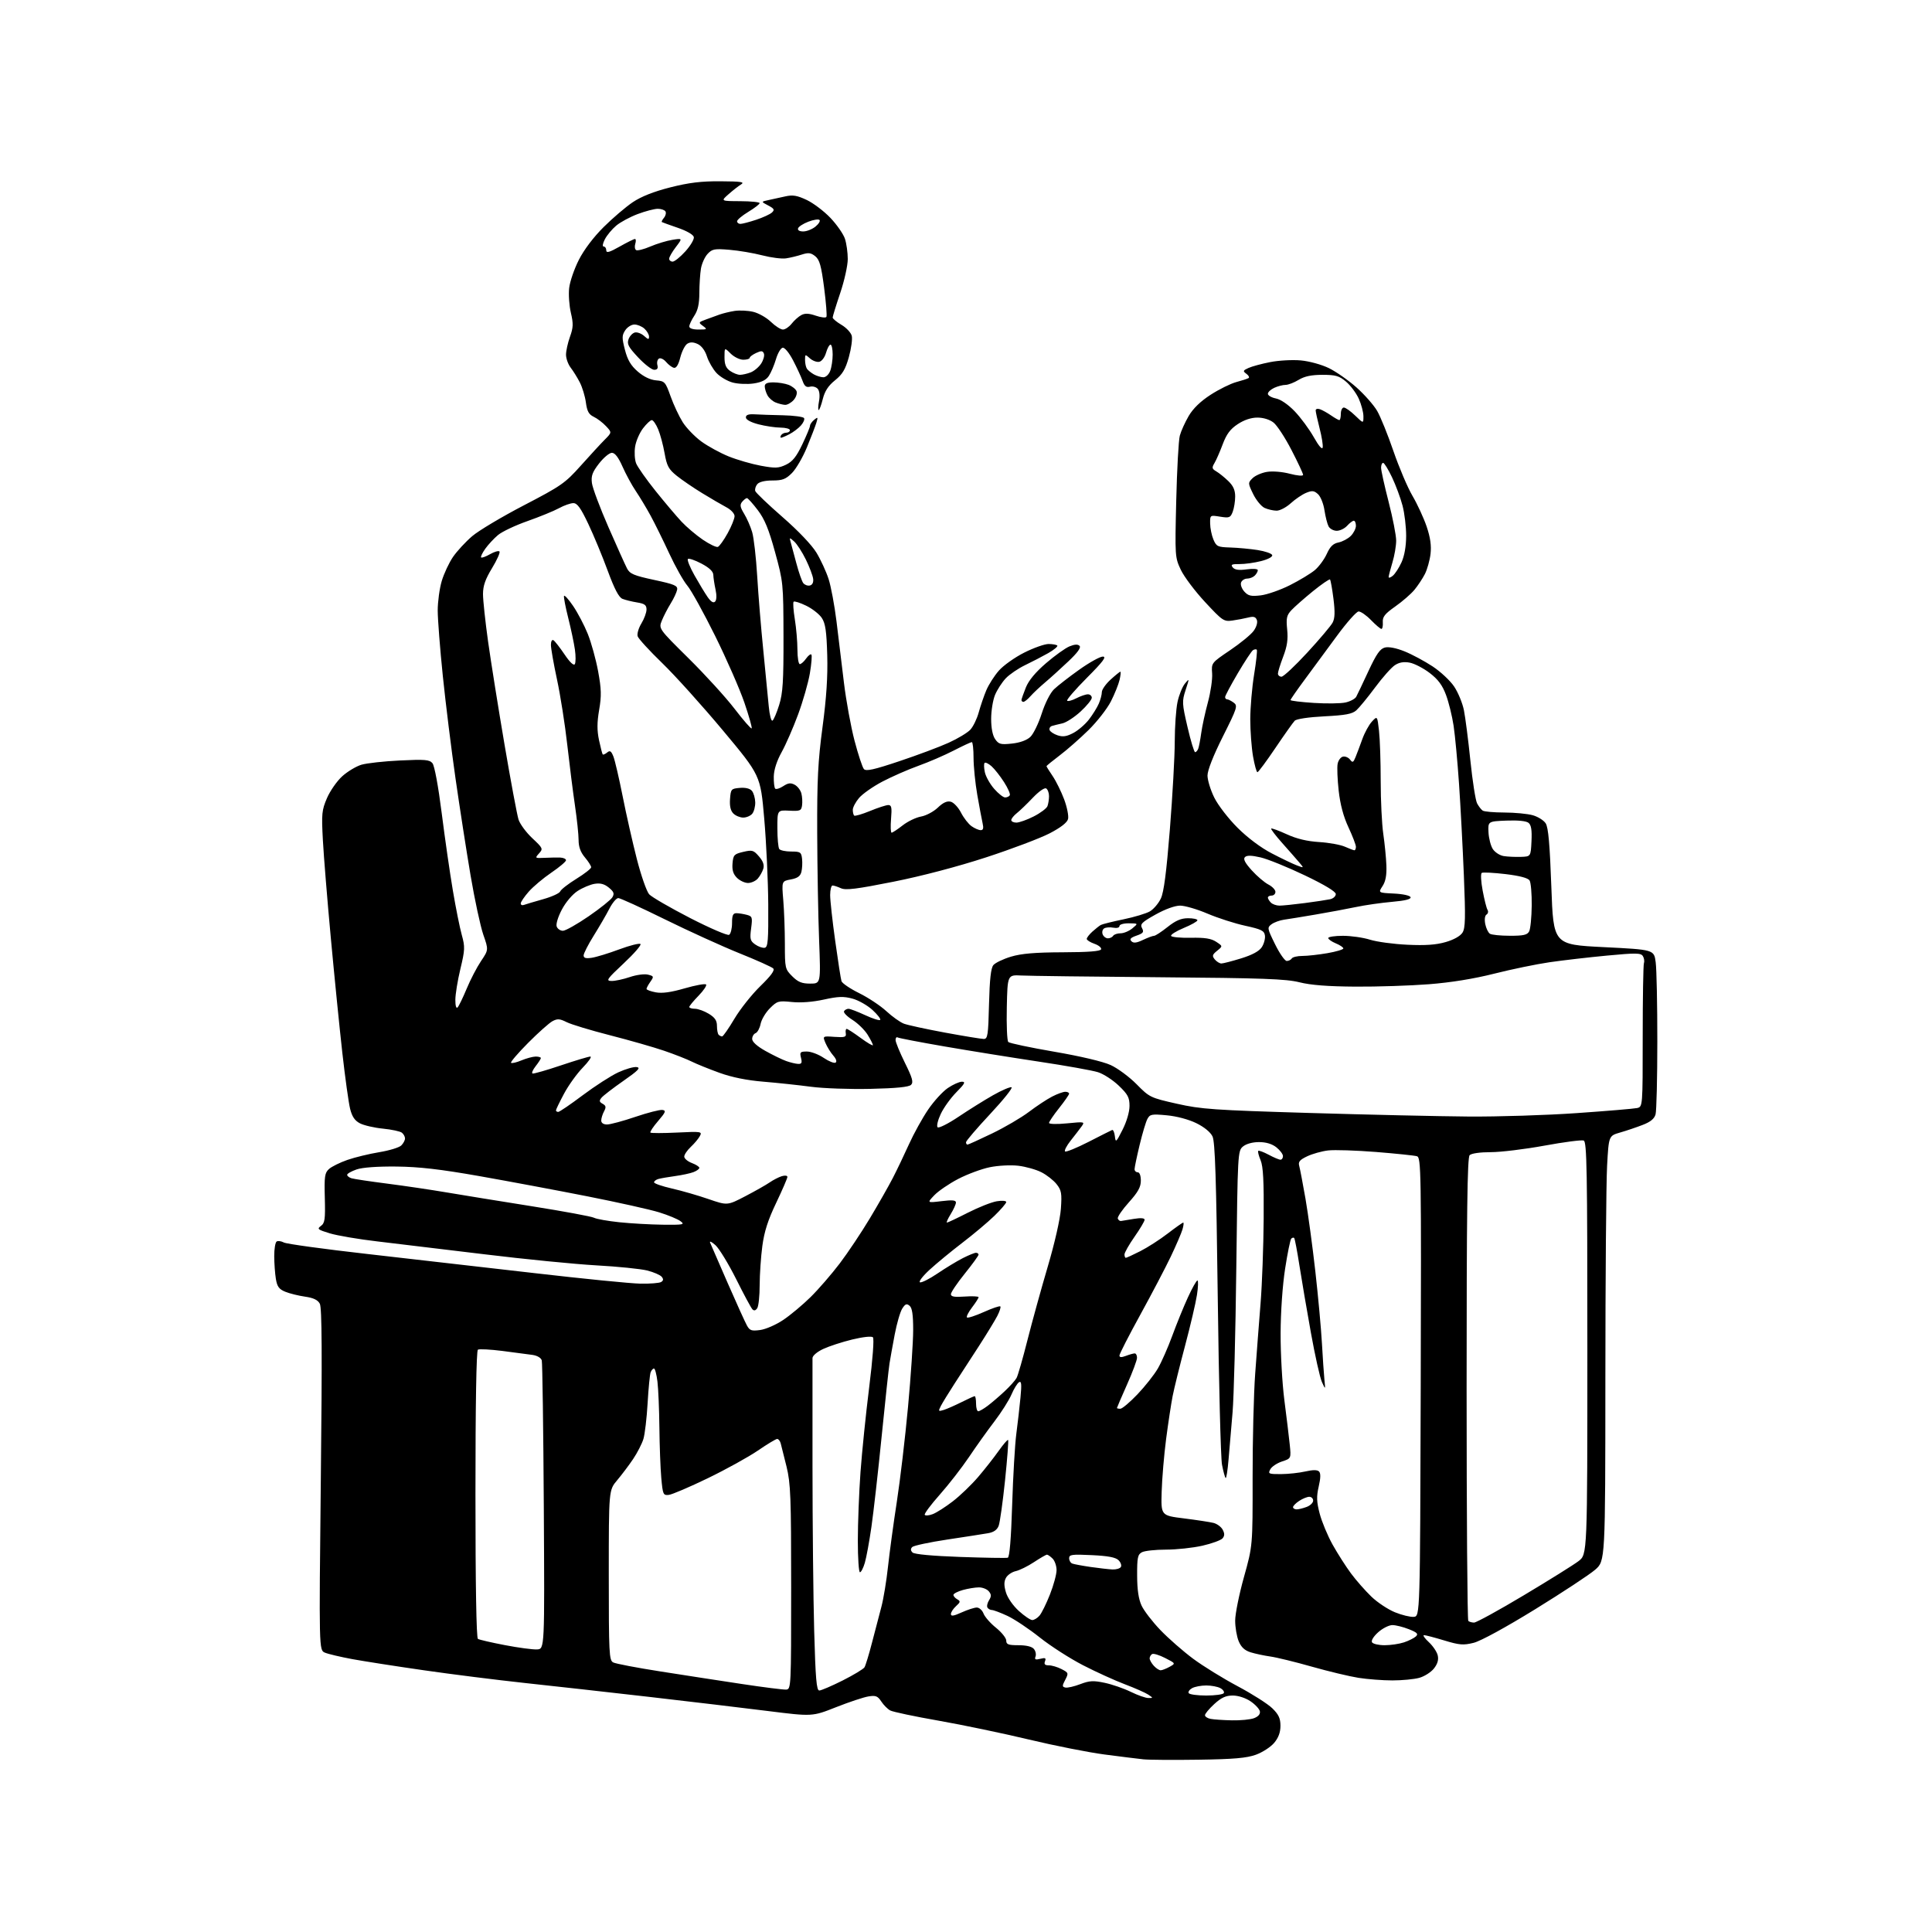 <?xml version="1.0" encoding="UTF-8" standalone="no"?>
<svg 
  version="1.1" 
  xmlns="http://www.w3.org/2000/svg" 
  xmlns:xlink="http://www.w3.org/1999/xlink" 
  xmlns:svg="http://www.w3.org/2000/svg"
  xmlns:rdf="http://www.w3.org/1999/02/22-rdf-syntax-ns#"
  xmlns:cc="http://creativecommons.org/ns#"
  xmlns:dc="http://purl.org/dc/elements/1.1/"
  viewBox="0 0 768 768"
  width="768"
  height="768"
>
<style>svg {background-color: white; }</style>"
<path stroke="none" fill="black" fill-rule="evenodd" d="M476.50,699.51C466.60,699.66 456.70,699.59 454.50,699.36C452.30,699.13 445.32,698.26 439.00,697.43C432.68,696.60 419.18,693.93 409.00,691.49C398.82,689.05 382.69,685.68 373.14,684.00C363.59,682.33 354.93,680.50 353.89,679.94C352.85,679.39 351.24,677.77 350.32,676.36C348.89,674.19 348.11,673.88 345.20,674.36C343.31,674.66 337.52,676.59 332.33,678.64C322.91,682.37 322.91,682.37 305.20,680.15C295.47,678.92 274.23,676.40 258.00,674.53C241.78,672.67 219.50,670.18 208.50,669.00C197.50,667.81 179.50,665.55 168.50,663.96C157.50,662.38 144.68,660.38 140.00,659.52C135.32,658.65 130.44,657.50 129.15,656.95C126.80,655.95 126.80,655.95 127.53,588.16C128.08,538.11 127.98,519.82 127.13,518.25C126.32,516.74 124.62,515.92 121.25,515.44C118.64,515.06 115.10,514.19 113.40,513.49C110.91,512.47 110.17,511.47 109.66,508.36C109.31,506.24 109.02,502.16 109.01,499.31C109.00,496.45 109.44,493.85 109.98,493.51C110.52,493.18 111.81,493.36 112.86,493.92C113.90,494.48 128.87,496.54 146.13,498.49C163.38,500.44 193.25,503.86 212.50,506.09C231.75,508.32 250.66,510.20 254.51,510.27C258.37,510.35 262.11,510.05 262.81,509.62C263.75,509.04 263.80,508.47 263.02,507.52C262.42,506.81 259.83,505.69 257.26,505.04C254.69,504.40 245.59,503.47 237.04,503.00C228.49,502.52 208.45,500.54 192.50,498.59C176.55,496.65 157.43,494.35 150.00,493.48C142.57,492.62 134.08,491.17 131.13,490.28C126.29,488.81 125.94,488.52 127.57,487.33C129.14,486.18 129.34,484.69 129.12,476.22C128.88,467.63 129.09,466.23 130.78,464.70C131.84,463.74 135.14,462.11 138.11,461.08C141.07,460.05 146.77,458.67 150.77,458.01C154.77,457.35 158.71,456.15 159.52,455.33C160.34,454.52 161.00,453.27 161.00,452.55C161.00,451.83 160.44,450.80 159.75,450.26C159.06,449.72 155.68,448.99 152.22,448.65C148.77,448.31 144.67,447.36 143.10,446.55C141.04,445.49 139.96,443.90 139.18,440.79C138.59,438.43 137.19,428.40 136.08,418.50C134.97,408.60 132.92,388.12 131.52,373.00C130.12,357.88 128.69,340.32 128.35,334.00C127.78,323.49 127.92,322.05 129.98,317.26C131.22,314.38 133.95,310.47 136.05,308.57C138.14,306.68 141.58,304.62 143.68,303.99C145.78,303.37 152.68,302.60 159.02,302.30C168.94,301.82 170.73,301.97 171.91,303.39C172.72,304.36 174.23,312.52 175.59,323.27C176.86,333.30 178.85,347.12 180.02,354.00C181.18,360.88 182.77,368.83 183.57,371.67C184.88,376.39 184.84,377.56 183.01,385.17C181.91,389.75 181.01,395.28 181.01,397.45C181.00,399.85 181.36,401.03 181.91,400.45C182.41,399.93 184.03,396.57 185.52,393.00C187.00,389.43 189.57,384.49 191.22,382.04C194.22,377.57 194.22,377.57 192.12,371.54C190.97,368.22 188.69,357.62 187.06,348.00C185.43,338.38 182.74,321.05 181.08,309.50C179.42,297.95 177.15,279.61 176.03,268.74C174.91,257.87 174.00,246.14 174.00,242.67C174.00,239.20 174.72,233.93 175.60,230.96C176.49,227.99 178.51,223.67 180.09,221.37C181.68,219.06 185.10,215.36 187.71,213.13C190.31,210.91 199.58,205.38 208.32,200.84C223.10,193.15 224.65,192.07 230.85,185.13C234.51,181.04 238.79,176.38 240.38,174.79C243.25,171.90 243.25,171.90 240.90,169.40C239.61,168.02 237.42,166.35 236.03,165.69C234.06,164.75 233.37,163.49 232.90,159.99C232.57,157.52 231.48,153.93 230.48,152.00C229.49,150.07 227.84,147.43 226.83,146.12C225.83,144.80 225.00,142.50 225.00,140.99C225.00,139.48 225.71,136.28 226.57,133.88C227.90,130.19 227.95,128.68 226.93,124.33C226.27,121.49 225.96,117.07 226.25,114.52C226.53,111.96 228.27,106.91 230.10,103.30C232.15,99.26 235.95,94.24 239.97,90.25C243.56,86.68 248.77,82.24 251.55,80.37C254.90,78.12 259.88,76.15 266.42,74.49C273.85,72.61 278.73,72.01 286.38,72.06C294.63,72.11 296.15,72.34 294.59,73.31C293.53,73.96 291.28,75.72 289.59,77.22C286.50,79.94 286.50,79.94 294.25,79.97C298.51,79.99 301.99,80.34 301.97,80.75C301.95,81.16 299.93,82.72 297.47,84.21C295.01,85.70 293.00,87.39 293.00,87.96C293.00,88.53 293.59,89.00 294.32,89.00C295.05,89.00 297.86,88.27 300.57,87.37C303.28,86.48 306.12,85.17 306.87,84.47C308.01,83.40 307.77,82.94 305.37,81.68C302.50,80.17 302.50,80.17 305.50,79.53C307.15,79.18 310.17,78.52 312.21,78.06C315.16,77.40 316.88,77.69 320.71,79.50C323.34,80.75 327.58,83.96 330.12,86.63C332.66,89.31 335.25,93.03 335.87,94.90C336.49,96.77 337.00,100.40 337.00,102.96C337.00,105.53 335.65,111.62 334.00,116.50C332.35,121.38 331.00,125.76 331.00,126.22C331.00,126.69 332.58,128.00 334.51,129.14C336.44,130.27 338.27,132.24 338.59,133.50C338.90,134.76 338.38,138.57 337.43,141.97C336.06,146.84 334.90,148.79 331.94,151.17C329.27,153.31 327.87,155.45 327.08,158.59C326.47,161.02 325.73,163.00 325.44,163.00C325.15,163.00 325.21,161.42 325.57,159.49C325.97,157.36 325.78,155.43 325.08,154.59C324.44,153.83 323.05,153.44 321.98,153.72C320.52,154.10 319.78,153.51 319.02,151.36C318.46,149.79 316.76,146.13 315.25,143.23C313.66,140.19 311.91,138.08 311.11,138.23C310.34,138.38 309.15,140.42 308.46,142.78C307.76,145.13 306.50,148.11 305.65,149.40C304.58,151.05 302.76,151.96 299.61,152.43C297.13,152.80 293.38,152.64 291.26,152.07C289.14,151.50 286.24,149.79 284.82,148.27C283.40,146.74 281.69,143.78 281.02,141.68C280.26,139.32 278.86,137.44 277.32,136.74C275.59,135.95 274.35,135.92 273.20,136.65C272.29,137.22 271.05,139.67 270.43,142.09C269.70,144.98 268.83,146.40 267.91,146.21C267.13,146.05 265.73,145.00 264.78,143.88C263.83,142.76 262.55,142.16 261.94,142.54C261.33,142.92 261.05,144.07 261.32,145.11C261.67,146.44 261.29,147.00 260.04,147.00C259.07,147.00 256.19,144.77 253.65,142.06C249.77,137.91 249.16,136.74 249.87,134.81C250.34,133.54 251.50,132.35 252.44,132.16C253.38,131.98 255.02,132.61 256.07,133.57C257.68,135.02 258.00,135.06 258.00,133.81C258.00,132.98 257.18,131.57 256.17,130.65C255.17,129.74 253.38,129.00 252.19,129.00C251.01,129.00 249.36,130.04 248.53,131.31C247.20,133.34 247.19,134.29 248.42,139.06C249.47,143.11 250.77,145.31 253.52,147.70C255.88,149.74 258.50,151.00 260.81,151.20C264.24,151.49 264.52,151.79 266.58,157.57C267.77,160.90 269.93,165.51 271.38,167.81C272.84,170.12 276.16,173.56 278.76,175.47C281.37,177.38 286.27,180.06 289.65,181.43C293.04,182.80 298.79,184.46 302.42,185.13C308.16,186.19 309.49,186.14 312.44,184.73C315.03,183.49 316.58,181.57 318.92,176.66C320.62,173.11 322.00,169.77 322.00,169.23C322.00,168.69 322.74,167.63 323.64,166.88C325.12,165.66 325.21,165.78 324.53,168.01C324.12,169.38 322.43,173.78 320.78,177.78C319.14,181.78 316.45,186.39 314.82,188.03C312.35,190.50 311.04,191.00 307.05,191.00C304.05,191.00 301.79,191.55 301.03,192.47C300.36,193.27 300.00,194.50 300.23,195.20C300.47,195.90 305.35,200.55 311.08,205.55C317.33,211.00 322.72,216.66 324.56,219.71C326.25,222.50 328.41,227.20 329.37,230.14C330.33,233.09 331.74,240.68 332.52,247.00C333.29,253.32 334.62,264.30 335.48,271.40C336.34,278.49 338.23,288.84 339.68,294.40C341.14,299.95 342.82,305.05 343.42,305.72C344.27,306.67 347.42,305.97 357.53,302.58C364.69,300.19 373.50,296.89 377.11,295.25C380.71,293.62 384.59,291.28 385.72,290.07C386.85,288.85 388.36,285.75 389.06,283.18C389.77,280.61 391.12,276.65 392.07,274.40C393.02,272.14 395.27,268.62 397.07,266.58C398.86,264.53 403.40,261.31 407.14,259.43C410.89,257.54 415.24,256.00 416.81,256.00C418.38,256.00 419.94,256.28 420.28,256.61C420.62,256.95 419.00,258.30 416.70,259.62C414.39,260.93 410.25,263.08 407.50,264.40C404.75,265.72 401.29,268.08 399.80,269.65C398.32,271.22 396.41,274.17 395.55,276.22C394.70,278.26 394.00,282.55 394.00,285.75C394.00,289.45 394.58,292.38 395.60,293.84C397.02,295.86 397.79,296.06 402.27,295.58C405.45,295.24 408.16,294.26 409.57,292.94C410.80,291.78 412.83,287.61 414.09,283.67C415.43,279.50 417.48,275.45 418.99,274.00C420.42,272.62 424.90,269.14 428.96,266.25C433.01,263.36 437.26,261.00 438.39,261.00C439.98,261.00 438.50,262.97 432.03,269.47C427.40,274.13 423.88,278.21 424.21,278.54C424.54,278.88 426.18,278.44 427.86,277.57C429.53,276.71 431.60,276.00 432.45,276.00C433.30,276.00 434.00,276.62 434.00,277.37C434.00,278.13 432.00,280.59 429.56,282.84C427.12,285.09 423.85,287.21 422.31,287.55C420.76,287.89 418.90,288.35 418.17,288.58C417.43,288.81 417.01,289.54 417.23,290.19C417.45,290.84 418.87,291.79 420.40,292.30C422.51,293.00 424.01,292.78 426.68,291.36C428.61,290.34 431.40,287.93 432.89,286.00C434.37,284.07 436.13,281.24 436.79,279.70C437.46,278.16 438.00,276.10 438.00,275.11C438.00,274.13 439.56,271.90 441.47,270.16C443.38,268.42 445.14,267.00 445.37,267.00C445.60,267.00 445.46,268.46 445.05,270.25C444.64,272.04 443.09,275.88 441.61,278.80C440.13,281.71 436.13,286.84 432.73,290.19C429.32,293.54 424.16,298.08 421.27,300.26C418.37,302.45 416.00,304.39 416.00,304.58C416.00,304.76 417.11,306.54 418.46,308.53C419.81,310.52 421.86,314.68 423.02,317.77C424.17,320.86 424.87,324.37 424.57,325.56C424.22,326.99 421.69,328.95 417.26,331.26C413.54,333.19 402.18,337.49 392.00,340.81C380.65,344.51 366.39,348.26 355.09,350.51C340.50,353.42 336.19,353.95 334.30,353.09C332.98,352.49 331.48,352.00 330.95,352.00C330.43,352.00 330.00,353.71 330.00,355.81C330.00,357.91 330.90,366.11 332.01,374.04C333.11,381.97 334.23,389.16 334.50,390.02C334.78,390.87 337.94,393.02 341.53,394.79C345.12,396.56 349.98,399.78 352.34,401.96C354.69,404.13 357.83,406.37 359.32,406.93C360.80,407.49 368.16,409.09 375.67,410.48C383.18,411.86 390.11,413.00 391.07,413.00C392.62,413.00 392.85,411.52 393.15,399.15C393.40,389.27 393.90,384.83 394.88,383.64C395.64,382.73 398.79,381.22 401.88,380.29C406.02,379.05 411.43,378.59 422.42,378.55C432.62,378.52 437.45,378.14 437.71,377.36C437.92,376.74 436.72,375.75 435.05,375.17C433.37,374.58 432.00,373.71 432.00,373.23C432.00,372.74 433.01,371.44 434.25,370.32C435.49,369.21 436.99,368.02 437.59,367.69C438.18,367.36 442.23,366.35 446.59,365.45C450.94,364.55 455.69,363.12 457.14,362.26C458.58,361.40 460.53,359.12 461.45,357.18C462.65,354.67 463.67,346.81 465.05,329.58C466.10,316.34 466.98,300.68 466.98,294.80C466.99,288.91 467.49,281.83 468.08,279.06C468.67,276.29 469.99,273.01 471.01,271.76C472.83,269.54 472.83,269.59 471.30,274.28C469.83,278.81 469.87,279.61 472.06,289.03C473.33,294.52 474.69,299.00 475.08,299.00C475.47,299.00 476.02,298.38 476.31,297.63C476.60,296.87 477.14,294.06 477.51,291.38C477.87,288.70 479.07,283.21 480.16,279.18C481.25,275.16 482.01,269.98 481.84,267.68C481.54,263.50 481.55,263.50 488.94,258.50C493.01,255.75 497.23,252.30 498.31,250.83C499.46,249.26 500.00,247.45 499.62,246.46C499.13,245.18 498.31,244.94 496.24,245.47C494.73,245.85 491.89,246.39 489.92,246.67C486.50,247.15 485.98,246.80 479.05,239.34C475.04,235.03 470.69,229.25 469.39,226.50C467.07,221.58 467.04,221.13 467.57,199.00C467.87,186.62 468.50,175.02 468.99,173.20C469.47,171.39 471.06,167.87 472.52,165.37C474.28,162.37 477.22,159.52 481.25,156.92C484.59,154.76 489.17,152.50 491.41,151.89C493.66,151.29 495.86,150.57 496.31,150.30C496.76,150.03 496.38,149.27 495.47,148.60C493.99,147.52 494.08,147.28 496.30,146.27C497.66,145.65 501.54,144.60 504.92,143.94C508.30,143.27 513.77,142.97 517.09,143.27C520.52,143.59 525.35,144.92 528.31,146.36C531.16,147.76 536.09,151.22 539.26,154.04C542.43,156.87 546.11,161.05 547.44,163.34C548.77,165.63 551.68,172.81 553.90,179.29C556.13,185.77 559.54,193.80 561.49,197.12C563.44,200.45 565.97,205.94 567.12,209.33C568.59,213.69 569.04,216.88 568.66,220.20C568.35,222.78 567.34,226.38 566.41,228.20C565.48,230.01 563.60,232.85 562.23,234.50C560.86,236.15 557.43,239.12 554.62,241.10C550.47,244.02 549.54,245.21 549.69,247.35C549.79,248.81 549.54,250.00 549.13,250.00C548.73,250.00 546.87,248.42 545.00,246.50C543.13,244.57 540.91,243.03 540.05,243.07C539.20,243.11 535.31,247.50 531.41,252.82C527.52,258.15 521.78,265.93 518.66,270.13C515.55,274.33 513.00,278.00 513.00,278.29C513.00,278.58 517.16,279.09 522.25,279.42C527.34,279.75 533.03,279.67 534.90,279.24C536.78,278.81 538.67,277.79 539.12,276.98C539.56,276.17 541.75,271.57 543.98,266.76C547.16,259.94 548.59,257.89 550.53,257.40C552.07,257.02 555.07,257.61 558.38,258.95C561.32,260.14 566.31,262.82 569.46,264.89C572.62,266.97 576.48,270.57 578.04,272.90C579.61,275.23 581.35,279.46 581.93,282.32C582.50,285.17 583.66,294.18 584.50,302.34C585.34,310.50 586.54,318.15 587.16,319.34C587.79,320.53 588.79,321.83 589.40,322.23C590.00,322.64 593.88,322.98 598.00,322.99C602.12,323.00 607.19,323.48 609.26,324.06C611.33,324.63 613.66,326.09 614.44,327.30C615.48,328.93 616.07,335.51 616.68,352.50C617.50,375.50 617.50,375.50 637.50,376.50C657.50,377.50 657.50,377.50 658.16,382.50C658.53,385.25 658.82,399.43 658.81,414.00C658.81,428.57 658.49,441.62 658.11,442.98C657.62,444.73 656.09,445.98 652.96,447.18C650.51,448.13 646.48,449.49 644.00,450.20C639.50,451.50 639.50,451.50 638.84,463.50C638.48,470.10 638.17,508.12 638.16,548.00C638.13,620.50 638.13,620.50 634.09,624.00C631.88,625.92 621.16,632.98 610.28,639.69C598.49,646.95 588.60,652.35 585.79,653.05C581.69,654.06 580.17,653.94 574.13,652.11C570.31,650.95 566.69,650.00 566.08,650.00C565.47,650.00 566.31,651.24 567.95,652.75C569.59,654.26 571.20,656.64 571.52,658.04C571.93,659.79 571.45,661.43 570.01,663.26C568.85,664.73 566.24,666.39 564.20,666.96C562.17,667.53 557.35,667.99 553.50,667.99C549.65,667.99 543.58,667.52 540.00,666.96C536.42,666.39 528.10,664.40 521.50,662.53C514.90,660.65 507.48,658.84 505.00,658.49C502.52,658.14 498.99,657.39 497.15,656.82C494.78,656.08 493.40,654.81 492.40,652.42C491.63,650.58 491.00,646.88 491.00,644.22C491.00,641.55 492.57,633.78 494.48,626.94C497.96,614.50 497.96,614.50 497.93,587.50C497.91,572.65 498.37,553.98 498.96,546.00C499.54,538.02 500.50,525.42 501.10,518.00C501.70,510.57 502.25,495.50 502.33,484.50C502.44,469.51 502.14,463.68 501.11,461.22C500.35,459.41 499.93,457.74 500.17,457.49C500.42,457.25 502.28,457.94 504.31,459.02C506.33,460.11 508.44,461.00 509.00,461.00C509.55,461.00 510.00,460.36 510.00,459.57C510.00,458.79 508.81,457.21 507.37,456.07C505.64,454.71 503.27,454.00 500.48,454.00C497.89,454.00 495.39,454.69 494.11,455.75C492.04,457.47 491.99,458.25 491.45,504.00C491.15,529.58 490.48,555.45 489.96,561.50C489.44,567.55 488.72,576.00 488.36,580.27C488.00,584.55 487.48,587.81 487.20,587.53C486.92,587.25 486.27,584.88 485.77,582.26C485.26,579.64 484.50,549.83 484.08,516.00C483.48,468.49 483.01,453.87 481.99,451.74C481.18,450.05 478.69,448.01 475.54,446.47C472.49,444.98 467.73,443.71 463.81,443.35C457.83,442.79 457.11,442.92 456.11,444.80C455.50,445.93 454.10,450.61 453.01,455.18C451.91,459.76 451.01,464.06 451.01,464.75C451.00,465.44 451.56,466.00 452.25,466.00C453.00,466.00 453.50,467.33 453.50,469.32C453.50,471.88 452.40,473.87 448.72,477.97C446.08,480.90 444.12,483.79 444.34,484.40C444.57,485.00 445.14,485.44 445.63,485.36C446.11,485.28 448.41,484.90 450.75,484.52C453.48,484.07 455.00,484.20 455.00,484.87C455.00,485.44 453.20,488.48 451.00,491.62C448.80,494.76 447.00,497.93 447.00,498.67C447.00,499.40 447.24,500.00 447.53,500.00C447.83,500.00 450.41,498.81 453.28,497.36C456.15,495.91 461.05,492.76 464.17,490.36C467.29,487.96 470.08,486.00 470.35,486.00C470.63,486.00 470.49,487.24 470.04,488.75C469.59,490.26 467.50,495.10 465.41,499.50C463.31,503.90 457.86,514.30 453.30,522.60C448.73,530.91 445.00,538.21 445.00,538.83C445.00,539.62 445.76,539.66 447.57,538.98C448.98,538.44 450.55,538.00 451.07,538.00C451.58,538.00 451.99,538.79 451.98,539.75C451.98,540.71 450.18,545.53 447.98,550.45C445.79,555.37 444.00,559.54 444.00,559.70C444.00,559.87 444.61,560.00 445.35,560.00C446.09,560.00 449.16,557.41 452.17,554.25C455.18,551.09 458.82,546.48 460.26,544.00C461.70,541.52 464.28,535.67 465.99,531.00C467.70,526.33 470.50,519.46 472.20,515.75C473.90,512.04 475.61,509.00 476.00,509.00C476.38,509.00 476.30,511.59 475.81,514.75C475.33,517.91 473.19,527.02 471.07,535.00C468.94,542.98 466.72,551.98 466.13,555.00C465.54,558.02 464.38,565.67 463.55,572.00C462.73,578.33 461.93,587.76 461.78,592.97C461.50,602.45 461.50,602.45 470.66,603.59C475.70,604.22 480.98,605.03 482.38,605.38C483.79,605.73 485.44,606.95 486.04,608.08C486.84,609.58 486.83,610.49 486.00,611.50C485.37,612.25 481.77,613.58 477.98,614.44C474.20,615.30 467.68,616.00 463.49,616.00C459.30,616.00 455.00,616.47 453.93,617.04C452.26,617.93 452.00,619.17 452.03,626.29C452.04,631.91 452.60,635.67 453.78,638.22C454.72,640.27 458.09,644.65 461.26,647.96C464.43,651.26 470.28,656.39 474.26,659.35C478.24,662.31 486.23,667.24 492.01,670.31C497.78,673.38 503.97,677.32 505.76,679.07C508.29,681.54 509.00,683.07 509.00,686.04C509.00,688.65 508.21,690.79 506.49,692.83C505.10,694.48 501.84,696.59 499.24,697.53C495.56,698.86 490.46,699.31 476.50,699.51zM489.68,683.86C493.09,683.94 497.06,683.55 498.51,683.00C500.20,682.35 501.03,681.38 500.82,680.28C500.63,679.34 498.96,677.54 497.10,676.29C495.10,674.94 492.20,674.00 490.05,674.00C487.29,674.00 485.49,674.83 482.70,677.38C480.66,679.25 479.00,681.24 479.00,681.82C479.00,682.39 480.01,683.06 481.25,683.29C482.49,683.53 486.28,683.79 489.68,683.86zM456.47,674.99C458.44,675.00 458.44,674.99 456.47,673.65C455.39,672.92 451.23,671.07 447.23,669.56C443.23,668.05 435.73,664.64 430.56,661.98C425.39,659.32 417.64,654.35 413.33,650.92C409.02,647.49 403.25,643.64 400.50,642.35C397.75,641.07 394.96,640.02 394.31,640.01C393.65,640.00 392.85,639.57 392.53,639.04C392.20,638.51 392.48,637.20 393.16,636.12C394.13,634.56 394.11,633.84 393.07,632.58C392.35,631.71 390.57,631.00 389.13,631.01C387.68,631.01 384.81,631.48 382.75,632.05C380.69,632.63 379.00,633.50 379.00,634.00C379.00,634.49 379.69,635.29 380.54,635.76C381.87,636.51 381.81,636.87 380.04,638.47C378.92,639.48 378.00,640.89 378.00,641.61C378.00,642.57 379.09,642.41 382.25,640.97C384.59,639.91 387.30,639.03 388.27,639.02C389.25,639.01 390.46,640.08 390.96,641.40C391.47,642.73 393.70,645.28 395.94,647.07C398.17,648.87 400.00,651.16 400.00,652.17C400.00,653.69 400.82,654.00 404.88,654.00C407.97,654.00 410.21,654.54 410.99,655.49C411.67,656.31 411.96,657.66 411.64,658.50C411.18,659.70 411.58,659.89 413.54,659.40C415.54,658.90 415.90,659.09 415.40,660.39C414.95,661.56 415.37,662.00 416.94,662.00C418.13,662.00 420.40,662.67 421.99,663.50C424.76,664.93 424.82,665.11 423.45,667.75C422.18,670.17 422.19,670.54 423.52,670.83C424.35,671.01 427.00,670.40 429.41,669.48C433.09,668.08 434.63,667.99 439.14,668.95C442.09,669.57 446.75,671.19 449.50,672.53C452.25,673.88 455.39,674.99 456.47,674.99zM479.50,674.00C483.01,674.00 486.15,673.57 486.47,673.05C486.79,672.53 486.17,671.63 485.09,671.05C484.01,670.47 481.50,670.00 479.50,670.00C477.50,670.00 474.99,670.47 473.91,671.05C472.83,671.63 472.21,672.53 472.53,673.05C472.85,673.57 475.99,674.00 479.50,674.00zM312.50,671.64C314.46,671.50 314.50,670.79 314.50,631.00C314.50,595.04 314.29,589.66 312.66,583.00C311.64,578.88 310.60,574.71 310.34,573.75C310.08,572.79 309.45,572.00 308.94,572.00C308.43,572.00 304.98,574.08 301.26,576.63C297.54,579.17 288.59,584.12 281.36,587.62C274.13,591.12 267.16,594.10 265.86,594.24C263.63,594.49 263.47,594.11 262.87,587.50C262.53,583.65 262.19,574.65 262.12,567.50C262.04,560.35 261.70,552.14 261.35,549.25C261.01,546.36 260.38,544.00 259.97,544.00C259.55,544.00 258.96,544.67 258.64,545.50C258.32,546.32 257.78,551.84 257.44,557.75C257.10,563.66 256.35,570.08 255.77,572.00C255.19,573.92 253.34,577.52 251.67,580.00C250.00,582.48 247.14,586.27 245.32,588.43C242.00,592.36 242.00,592.36 242.00,626.14C242.00,657.31 242.14,660.00 243.75,660.84C244.71,661.35 253.15,662.96 262.50,664.42C271.85,665.89 286.48,668.15 295.00,669.43C303.52,670.72 311.40,671.71 312.50,671.64zM325.68,672.00C326.43,672.00 330.60,670.21 334.95,668.03C339.29,665.84 343.21,663.48 343.65,662.78C344.08,662.07 345.43,657.67 346.63,653.00C347.84,648.33 349.52,641.90 350.37,638.72C351.21,635.54 352.40,628.34 353.00,622.72C353.61,617.10 355.18,605.52 356.50,596.99C357.82,588.46 359.82,571.50 360.95,559.31C362.08,547.12 363.00,533.34 363.00,528.70C363.00,522.58 362.60,519.92 361.57,519.06C360.42,518.10 359.84,518.32 358.66,520.18C357.84,521.46 356.49,526.10 355.66,530.50C354.83,534.90 353.89,540.08 353.59,542.00C353.28,543.92 351.88,556.98 350.47,571.00C349.07,585.02 347.23,601.23 346.40,607.00C345.57,612.77 344.39,619.19 343.78,621.25C343.18,623.31 342.30,625.00 341.84,625.00C341.38,625.00 341.00,619.35 341.00,612.44C341.00,605.53 341.48,593.27 342.06,585.19C342.65,577.11 344.20,561.95 345.51,551.50C346.92,540.27 347.53,532.13 347.00,531.60C346.47,531.07 343.12,531.43 338.80,532.47C334.79,533.44 329.59,535.14 327.25,536.23C324.81,537.37 322.99,538.92 322.98,539.86C322.97,540.76 322.97,560.17 322.98,583.00C322.99,605.83 323.29,635.19 323.65,648.25C324.18,667.33 324.58,672.00 325.68,672.00zM461.40,663.96C462.01,663.95 463.60,663.32 464.94,662.58C467.37,661.23 467.37,661.23 463.15,659.08C460.83,657.89 458.50,657.19 457.97,657.52C457.43,657.85 457.00,658.62 457.00,659.23C457.00,659.84 457.74,661.17 458.65,662.17C459.57,663.18 460.80,663.98 461.40,663.96zM213.50,655.67C216.50,655.50 216.50,655.50 216.17,599.00C215.99,567.92 215.62,541.73 215.36,540.78C215.08,539.77 213.58,538.88 211.69,538.60C209.94,538.34 204.55,537.63 199.72,537.02C194.89,536.41 190.51,536.19 189.97,536.52C189.36,536.89 189.00,558.26 189.00,594.00C189.00,629.95 189.36,651.10 189.98,651.49C190.51,651.82 195.35,652.94 200.73,653.97C206.10,655.00 211.85,655.77 213.50,655.67zM550.41,654.00C552.77,654.00 556.23,653.49 558.10,652.87C559.97,652.25 562.10,651.18 562.83,650.51C563.90,649.51 563.38,648.97 560.06,647.64C557.80,646.74 554.85,646.00 553.50,646.00C552.14,646.00 549.60,647.28 547.86,648.84C546.01,650.49 544.98,652.16 545.40,652.84C545.79,653.48 548.05,654.00 550.41,654.00zM585.97,645.00C586.86,645.00 595.79,640.11 605.79,634.12C615.80,628.14 625.57,622.04 627.49,620.57C631.00,617.90 631.00,617.90 631.00,535.92C631.00,464.85 630.80,453.86 629.54,453.38C628.73,453.07 621.71,453.98 613.94,455.41C606.17,456.83 596.57,458.00 592.60,458.00C588.33,458.00 584.91,458.49 584.20,459.20C583.28,460.12 583.00,482.10 583.00,552.03C583.00,602.43 583.30,643.97 583.67,644.33C584.03,644.70 585.07,645.00 585.97,645.00zM410.35,644.00C411.09,644.00 412.38,643.21 413.21,642.25C414.05,641.29 415.92,637.50 417.37,633.83C418.82,630.16 420.00,625.81 420.00,624.15C420.00,622.50 419.29,620.44 418.43,619.57C417.56,618.71 416.55,618.00 416.18,618.00C415.81,618.01 413.49,619.34 411.03,620.97C408.57,622.60 405.31,624.21 403.77,624.55C402.24,624.89 400.49,626.09 399.88,627.23C399.07,628.74 399.07,630.30 399.89,633.04C400.53,635.18 402.73,638.33 405.01,640.39C407.21,642.38 409.61,644.00 410.35,644.00zM562.00,642.72C564.50,642.50 564.50,642.50 564.76,551.32C565.00,465.11 564.91,460.11 563.26,459.62C562.29,459.33 554.99,458.57 547.03,457.93C539.06,457.30 530.48,457.02 527.95,457.32C525.42,457.62 521.67,458.67 519.62,459.65C516.65,461.06 516.00,461.85 516.46,463.46C516.77,464.58 517.89,470.45 518.95,476.50C520.00,482.55 521.77,495.60 522.88,505.50C524.00,515.40 525.17,528.23 525.49,534.00C525.81,539.77 526.26,546.30 526.48,548.50C526.89,552.50 526.89,552.50 525.46,549.31C524.68,547.55 522.72,538.77 521.11,529.81C519.49,520.84 517.44,508.79 516.54,503.04C515.65,497.29 514.71,492.38 514.46,492.12C514.21,491.87 513.68,491.98 513.30,492.37C512.91,492.75 511.81,498.12 510.86,504.28C509.83,510.89 509.09,521.48 509.06,530.04C509.03,538.03 509.70,549.96 510.55,556.54C511.40,563.12 512.36,571.03 512.68,574.13C513.26,579.76 513.26,579.76 509.62,580.96C507.62,581.62 505.52,583.02 504.96,584.08C504.00,585.86 504.31,586.00 509.21,585.98C512.12,585.96 516.48,585.49 518.91,584.93C521.90,584.25 523.65,584.25 524.34,584.94C525.03,585.63 524.99,587.55 524.21,590.90C523.29,594.90 523.36,596.96 524.59,601.67C525.42,604.87 527.73,610.42 529.72,614.00C531.72,617.57 535.02,622.75 537.07,625.50C539.11,628.25 542.75,632.38 545.14,634.68C547.54,636.99 551.75,639.78 554.50,640.90C557.25,642.02 560.62,642.84 562.00,642.72zM442.19,623.88C443.67,623.95 445.19,623.51 445.56,622.90C445.93,622.30 445.52,621.09 444.64,620.21C443.50,619.07 440.50,618.50 434.02,618.19C426.12,617.81 425.00,617.96 425.00,619.41C425.00,620.32 425.56,621.28 426.25,621.54C426.94,621.80 430.20,622.41 433.50,622.89C436.80,623.36 440.71,623.81 442.19,623.88zM400.60,619.22C401.32,619.01 401.92,611.85 402.35,598.20C402.71,586.82 403.45,574.12 404.00,570.00C404.54,565.88 405.29,559.39 405.65,555.59C406.17,550.22 406.04,548.86 405.08,549.45C404.39,549.88 403.03,552.09 402.06,554.37C401.08,556.65 398.05,561.44 395.32,565.01C392.59,568.58 388.03,574.96 385.19,579.20C382.34,583.43 377.11,590.16 373.57,594.15C370.03,598.14 367.34,601.74 367.60,602.16C367.86,602.58 369.29,602.46 370.78,601.89C372.27,601.33 375.87,599.03 378.77,596.79C381.67,594.56 386.20,590.20 388.84,587.11C391.47,584.03 395.14,579.36 396.98,576.75C398.83,574.14 400.52,572.18 400.74,572.41C400.96,572.63 400.41,579.86 399.52,588.48C398.62,597.10 397.49,605.22 396.99,606.52C396.38,608.13 395.04,609.08 392.80,609.47C390.98,609.79 383.69,610.92 376.58,611.99C369.48,613.06 363.20,614.40 362.63,614.97C361.92,615.68 361.95,616.35 362.74,617.14C363.45,617.85 370.53,618.51 381.69,618.91C391.48,619.25 399.99,619.40 400.60,619.22zM515.43,600.00C516.22,600.00 518.02,599.56 519.43,599.02C520.85,598.49 522.00,597.36 522.00,596.52C522.00,595.69 521.31,595.00 520.46,595.00C519.62,595.00 517.82,595.73 516.46,596.62C515.11,597.50 514.00,598.63 514.00,599.12C514.00,599.60 514.65,600.00 515.43,600.00zM375.16,560.47C376.45,560.07 379.62,558.67 382.22,557.37C384.81,556.07 387.17,555.00 387.47,555.00C387.76,555.00 388.00,556.35 388.00,558.00C388.00,559.65 388.39,561.00 388.87,561.00C389.34,561.00 391.03,560.03 392.62,558.83C394.20,557.64 397.22,555.06 399.33,553.08C401.44,551.11 403.59,548.71 404.11,547.75C404.64,546.79 406.58,540.04 408.42,532.75C410.27,525.46 413.90,512.30 416.50,503.50C419.27,494.12 421.43,484.60 421.72,480.50C422.15,474.36 421.94,473.16 420.01,470.72C418.80,469.19 416.09,467.06 413.98,465.99C411.87,464.91 407.73,463.75 404.78,463.40C401.77,463.05 396.80,463.31 393.46,463.99C390.18,464.66 384.52,466.76 380.89,468.65C377.25,470.55 372.98,473.47 371.39,475.14C368.50,478.18 368.50,478.18 374.25,477.48C378.55,476.95 380.00,477.08 380.00,478.02C380.00,478.70 379.06,480.78 377.92,482.63C376.77,484.48 376.10,486.00 376.42,486.00C376.75,486.00 380.50,484.23 384.76,482.06C389.01,479.90 394.19,477.85 396.25,477.52C398.31,477.18 400.00,477.32 400.00,477.83C400.00,478.33 397.86,480.82 395.25,483.35C392.64,485.88 386.90,490.70 382.50,494.06C378.10,497.43 372.26,502.24 369.52,504.76C366.78,507.28 365.07,509.52 365.72,509.74C366.37,509.96 369.52,508.37 372.70,506.21C375.89,504.05 380.39,501.32 382.71,500.14C385.03,498.96 387.39,498.00 387.96,498.00C388.53,498.00 388.99,498.34 388.99,498.75C388.98,499.16 386.51,502.57 383.49,506.32C380.47,510.07 378.00,513.73 378.00,514.46C378.00,515.45 379.40,515.69 383.50,515.40C386.52,515.18 389.00,515.30 389.00,515.66C389.00,516.02 387.83,517.85 386.40,519.72C384.97,521.60 384.06,523.39 384.38,523.71C384.70,524.03 387.70,523.06 391.06,521.56C394.41,520.05 397.38,519.04 397.65,519.32C397.92,519.59 397.38,521.30 396.44,523.12C395.49,524.94 392.24,530.27 389.21,534.97C386.17,539.66 381.79,546.42 379.46,550.00C377.14,553.58 374.70,557.56 374.03,558.84C372.91,561.04 372.98,561.14 375.16,560.47zM302.19,528.70C304.38,528.41 308.50,526.61 311.34,524.70C314.18,522.80 319.07,518.71 322.20,515.63C325.34,512.54 330.55,506.52 333.79,502.26C337.03,497.99 342.44,489.89 345.82,484.25C349.19,478.62 353.29,471.42 354.92,468.25C356.55,465.09 359.44,459.05 361.34,454.84C363.25,450.62 366.66,444.45 368.93,441.11C371.19,437.77 374.72,433.91 376.76,432.52C378.80,431.13 381.33,430.00 382.39,430.00C383.93,430.00 383.50,430.82 380.19,434.16C377.92,436.45 375.12,440.34 373.97,442.80C372.81,445.25 372.24,447.64 372.71,448.11C373.17,448.57 376.92,446.69 381.03,443.93C385.14,441.17 391.31,437.32 394.75,435.37C398.18,433.42 401.49,432.00 402.10,432.20C402.71,432.40 398.88,437.19 393.60,442.84C388.32,448.49 384.00,453.54 384.00,454.06C384.00,454.57 384.26,455.00 384.59,455.00C384.91,455.00 389.30,453.01 394.34,450.58C399.38,448.15 405.98,444.29 409.00,442.00C412.02,439.71 416.17,436.97 418.21,435.92C420.25,434.86 422.61,434.00 423.46,434.00C424.31,434.00 425.00,434.34 424.99,434.75C424.98,435.16 423.19,437.75 421.00,440.50C418.81,443.25 417.02,445.90 417.01,446.38C417.00,446.87 420.18,446.95 424.17,446.55C431.18,445.86 431.31,445.89 429.92,447.81C429.14,448.89 427.20,451.41 425.61,453.41C424.02,455.42 423.01,457.35 423.37,457.71C423.73,458.06 427.92,456.36 432.68,453.93C437.43,451.49 441.67,449.36 442.09,449.19C442.51,449.02 443.00,450.15 443.18,451.69C443.48,454.31 443.69,454.13 446.25,449.05C447.88,445.83 449.00,441.98 449.00,439.63C449.00,436.26 448.35,435.04 444.73,431.57C442.38,429.32 438.67,426.91 436.48,426.22C434.29,425.52 423.73,423.63 413.00,422.02C402.27,420.41 385.44,417.70 375.58,416.00C365.73,414.30 357.29,412.68 356.83,412.40C356.37,412.11 356.00,412.58 356.00,413.42C356.00,414.27 357.67,418.34 359.71,422.47C362.70,428.51 363.18,430.22 362.16,431.24C361.30,432.11 356.29,432.61 346.06,432.84C337.90,433.03 327.23,432.65 322.36,432.00C317.49,431.35 309.00,430.45 303.50,429.99C296.88,429.45 290.97,428.25 286.00,426.46C281.88,424.97 276.93,422.97 275.00,422.01C273.07,421.04 268.12,419.10 264.00,417.69C259.88,416.28 250.20,413.51 242.50,411.54C234.80,409.57 227.03,407.22 225.24,406.31C222.52,404.95 221.59,404.88 219.61,405.94C218.31,406.64 213.95,410.52 209.93,414.57C205.90,418.63 202.85,422.19 203.15,422.48C203.45,422.78 205.32,422.35 207.31,421.51C209.31,420.68 211.85,420.00 212.97,420.00C214.09,420.00 215.00,420.27 215.00,420.59C215.00,420.92 214.07,422.37 212.93,423.82C211.79,425.27 211.24,426.58 211.71,426.74C212.17,426.89 217.24,425.44 222.97,423.51C228.70,421.58 233.96,420.00 234.66,420.00C235.36,420.00 234.01,421.97 231.66,424.39C229.32,426.80 225.96,431.47 224.20,434.78C222.44,438.08 221.00,441.05 221.00,441.39C221.00,441.73 221.41,442.00 221.91,442.00C222.41,442.00 226.80,439.01 231.66,435.36C236.52,431.72 242.86,427.63 245.74,426.29C248.63,424.96 251.94,424.00 253.11,424.18C254.79,424.43 253.69,425.57 247.80,429.67C243.71,432.52 239.81,435.52 239.13,436.34C238.12,437.56 238.20,438.01 239.56,438.77C240.90,439.53 241.01,440.11 240.11,441.79C239.50,442.93 239.00,444.57 239.00,445.43C239.00,446.40 239.88,447.00 241.31,447.00C242.58,447.00 247.65,445.64 252.56,443.97C257.48,442.30 262.32,441.07 263.32,441.22C264.87,441.46 264.62,442.11 261.61,445.62C259.66,447.88 258.29,449.95 258.55,450.22C258.81,450.48 263.57,450.48 269.12,450.21C278.79,449.74 279.18,449.80 278.20,451.61C277.64,452.65 276.02,454.59 274.59,455.92C273.17,457.26 272.00,458.98 272.00,459.76C272.00,460.54 273.35,461.68 275.00,462.31C276.65,462.93 278.00,463.80 278.00,464.24C278.00,464.69 276.95,465.45 275.66,465.94C274.37,466.43 271.11,467.13 268.41,467.50C265.71,467.87 262.71,468.39 261.75,468.65C260.79,468.92 260.00,469.52 260.00,469.99C260.00,470.46 263.18,471.56 267.08,472.45C270.97,473.33 277.52,475.22 281.64,476.65C289.14,479.23 289.14,479.23 296.32,475.49C300.27,473.43 304.62,470.96 306.00,470.00C307.38,469.05 309.51,467.95 310.75,467.56C312.03,467.17 313.00,467.29 313.00,467.84C313.00,468.38 310.99,473.02 308.54,478.16C305.27,485.00 303.80,489.59 303.04,495.32C302.47,499.62 301.99,506.60 301.98,510.82C301.98,515.05 301.55,519.17 301.03,519.99C300.41,520.97 299.75,521.14 299.11,520.49C298.58,519.95 295.67,514.55 292.65,508.49C289.62,502.44 285.92,496.37 284.42,494.99C282.91,493.62 281.95,493.18 282.29,494.00C282.63,494.82 285.76,502.02 289.25,510.00C292.74,517.98 296.18,525.57 296.90,526.87C298.02,528.92 298.73,529.16 302.19,528.70zM263.50,486.84C271.71,486.93 272.32,486.80 270.51,485.44C269.42,484.61 265.60,483.03 262.01,481.92C258.43,480.81 245.60,477.95 233.50,475.56C221.40,473.17 202.10,469.56 190.60,467.53C174.99,464.78 166.64,463.82 157.60,463.72C150.05,463.64 144.09,464.07 141.75,464.87C139.69,465.58 138.00,466.54 138.00,467.01C138.00,467.48 138.79,468.10 139.75,468.39C140.71,468.68 147.12,469.64 154.00,470.52C160.88,471.40 171.45,472.97 177.50,474.00C183.55,475.02 198.83,477.51 211.47,479.51C224.10,481.52 235.20,483.57 236.14,484.08C237.08,484.58 241.60,485.38 246.18,485.86C250.75,486.34 258.55,486.78 263.50,486.84zM583.74,443.84C595.42,443.93 614.77,443.32 626.74,442.48C638.71,441.65 649.51,440.74 650.75,440.47C653.00,439.96 653.00,439.96 653.00,412.06C653.00,396.72 653.22,383.56 653.49,382.83C653.76,382.10 653.56,380.85 653.06,380.05C652.26,378.80 650.31,378.77 638.82,379.86C631.49,380.55 621.23,381.74 616.00,382.50C610.77,383.26 600.88,385.30 594.00,387.04C585.89,389.09 576.76,390.57 568.00,391.25C560.58,391.83 547.42,392.26 538.77,392.20C527.90,392.13 521.04,391.60 516.58,390.48C511.20,389.13 501.97,388.80 460.81,388.47C433.69,388.25 409.02,387.94 406.00,387.78C400.50,387.50 400.50,387.50 400.22,400.42C400.06,407.52 400.33,413.73 400.81,414.21C401.29,414.69 409.50,416.42 419.06,418.07C429.49,419.86 438.47,421.98 441.52,423.38C444.31,424.66 448.95,428.10 451.83,431.02C456.93,436.20 457.30,436.38 467.78,438.74C477.50,440.94 482.42,441.28 520.50,442.42C543.60,443.11 572.06,443.75 583.74,443.84zM317.27,422.92C318.67,422.98 318.91,422.48 318.41,420.50C317.85,418.25 318.08,418.00 320.75,418.00C322.38,418.00 325.39,419.13 327.43,420.52C329.47,421.90 331.59,422.75 332.14,422.41C332.75,422.04 332.40,420.94 331.27,419.64C330.23,418.47 328.84,416.22 328.17,414.67C326.97,411.83 326.97,411.83 331.73,412.17C335.82,412.45 336.46,412.25 336.21,410.75C336.04,409.79 336.21,409.00 336.57,409.00C336.94,409.00 339.43,410.61 342.12,412.59C344.80,414.56 347.00,415.85 347.00,415.45C347.00,415.06 346.05,413.19 344.88,411.30C343.71,409.42 341.00,406.76 338.84,405.40C336.69,404.04 335.19,402.49 335.52,401.96C335.85,401.43 336.65,401.00 337.31,401.01C337.96,401.02 340.93,402.15 343.90,403.53C346.86,404.91 349.56,405.77 349.89,405.44C350.22,405.11 348.84,403.33 346.83,401.48C344.81,399.63 341.22,397.60 338.84,396.96C335.36,396.02 333.16,396.09 327.47,397.35C323.05,398.32 318.29,398.68 314.76,398.31C309.44,397.77 308.94,397.91 306.05,400.80C304.36,402.49 302.69,405.29 302.35,407.02C302.00,408.75 301.10,410.41 300.36,410.69C299.61,410.98 299.00,412.02 299.00,413.01C299.00,414.14 300.96,415.91 304.25,417.75C307.14,419.37 310.85,421.18 312.50,421.77C314.15,422.36 316.30,422.88 317.27,422.92zM287.05,412.00C287.45,412.00 289.65,408.84 291.94,404.98C294.23,401.12 298.88,395.27 302.26,391.99C306.52,387.84 308.09,385.69 307.36,384.96C306.79,384.39 300.74,381.67 293.91,378.93C287.09,376.18 273.77,370.12 264.33,365.47C254.88,360.81 246.53,357.00 245.78,357.00C245.02,357.00 243.42,358.91 242.22,361.25C241.02,363.59 238.23,368.39 236.02,371.93C233.81,375.47 232.00,379.01 232.00,379.79C232.00,380.84 232.87,381.09 235.25,380.73C237.04,380.46 241.95,378.96 246.18,377.38C250.40,375.81 254.19,374.86 254.60,375.27C255.01,375.68 252.01,379.14 247.92,382.96C241.24,389.21 240.76,389.91 243.07,389.95C244.49,389.98 247.76,389.28 250.35,388.40C252.95,387.51 256.17,387.08 257.56,387.43C259.93,388.02 259.99,388.18 258.54,390.25C257.69,391.46 257.00,392.74 257.00,393.11C257.00,393.48 258.65,394.09 260.67,394.47C263.22,394.94 266.71,394.47 272.15,392.89C276.45,391.65 280.28,390.95 280.67,391.34C281.05,391.72 279.71,393.73 277.69,395.81C275.66,397.89 274.00,399.90 274.00,400.29C274.00,400.68 275.01,401.00 276.25,401.00C277.49,401.01 279.96,401.90 281.75,402.99C284.19,404.48 285.00,405.68 285.00,407.82C285.00,409.39 285.30,410.97 285.67,411.33C286.03,411.70 286.66,412.00 287.05,412.00zM322.06,391.00C326.27,391.00 326.27,391.00 325.61,373.75C325.24,364.26 324.90,345.02 324.85,331.00C324.78,309.97 325.15,302.61 326.97,289.00C328.52,277.39 329.08,268.93 328.84,260.45C328.57,250.96 328.12,247.83 326.70,245.67C325.72,244.16 322.91,241.96 320.48,240.78C318.04,239.59 315.79,238.88 315.48,239.19C315.17,239.50 315.38,242.62 315.95,246.13C316.52,249.63 316.99,255.09 316.99,258.25C317.00,261.41 317.42,264.00 317.94,264.00C318.46,264.00 319.58,263.01 320.42,261.81C321.26,260.61 322.21,259.88 322.53,260.19C322.84,260.51 322.58,263.86 321.94,267.63C321.30,271.41 319.19,278.77 317.26,284.00C315.33,289.23 312.39,295.97 310.72,298.98C308.79,302.46 307.65,305.99 307.59,308.65C307.54,310.95 307.80,313.13 308.16,313.50C308.53,313.86 309.96,313.42 311.35,312.51C313.31,311.22 314.32,311.10 315.92,311.96C317.05,312.56 318.24,314.12 318.57,315.43C318.90,316.73 319.02,318.85 318.83,320.15C318.53,322.28 318.06,322.48 313.75,322.26C309.00,322.02 309.00,322.02 309.02,329.26C309.02,333.24 309.36,336.95 309.77,337.50C310.17,338.05 312.30,338.50 314.50,338.50C318.16,338.50 318.53,338.74 318.83,341.37C319.01,342.95 318.89,345.29 318.57,346.58C318.14,348.30 317.03,349.09 314.36,349.59C310.73,350.27 310.73,350.27 311.36,357.79C311.71,361.92 312.00,369.77 312.00,375.23C312.00,384.87 312.08,385.24 314.92,388.08C317.23,390.38 318.74,391.00 322.06,391.00zM485.52,383.00C486.22,383.00 489.76,382.08 493.40,380.96C497.82,379.59 500.53,378.12 501.58,376.52C502.45,375.20 503.01,373.11 502.83,371.88C502.55,369.96 501.40,369.40 495.00,368.00C490.88,367.11 484.13,364.94 480.02,363.19C475.90,361.43 471.00,360.00 469.12,360.00C467.05,360.00 463.17,361.41 459.34,363.55C453.85,366.62 453.12,367.36 453.98,368.96C454.81,370.52 454.47,370.99 451.80,371.92C449.44,372.74 448.92,373.32 449.75,374.15C450.59,374.99 451.77,374.86 454.34,373.64C456.25,372.74 458.23,372.00 458.76,372.00C459.29,372.00 461.69,370.43 464.11,368.51C467.35,365.93 469.48,365.02 472.25,365.01C474.31,365.00 476.00,365.37 476.00,365.82C476.00,366.26 473.53,367.66 470.50,368.91C467.48,370.17 465.24,371.58 465.54,372.06C465.83,372.54 469.39,372.87 473.43,372.78C478.93,372.67 481.46,373.07 483.44,374.37C486.09,376.11 486.09,376.11 483.83,377.94C481.89,379.51 481.76,380.00 482.90,381.39C483.64,382.27 484.82,383.00 485.52,383.00zM511.50,382.00C512.26,382.00 513.16,381.55 513.50,381.00C513.84,380.45 515.74,380.00 517.73,380.00C519.71,380.00 524.19,379.50 527.67,378.90C531.15,378.29 534.00,377.45 534.00,377.02C534.00,376.59 532.65,375.68 531.00,375.00C529.35,374.32 528.00,373.36 528.00,372.88C528.00,372.40 530.63,372.00 533.84,372.00C537.05,372.00 541.89,372.69 544.59,373.54C547.29,374.39 553.98,375.30 559.46,375.55C566.64,375.89 570.89,375.59 574.70,374.48C577.93,373.55 580.53,372.08 581.37,370.72C582.51,368.90 582.60,364.82 581.91,348.00C581.45,336.73 580.58,320.30 579.98,311.50C579.38,302.70 578.41,292.35 577.83,288.50C577.25,284.65 575.89,279.13 574.81,276.24C573.36,272.35 571.66,270.07 568.31,267.51C565.82,265.61 562.25,263.76 560.38,263.41C558.04,262.97 556.22,263.28 554.48,264.42C553.09,265.33 549.55,269.32 546.61,273.29C543.67,277.25 540.32,281.33 539.18,282.35C537.54,283.82 534.90,284.32 526.48,284.75C520.21,285.07 515.37,285.79 514.67,286.50C514.03,287.16 510.57,292.03 507.00,297.32C503.43,302.61 500.21,306.95 499.85,306.97C499.50,306.99 498.71,304.15 498.10,300.67C497.50,297.19 497.00,290.55 497.00,285.92C497.01,281.29 497.69,273.27 498.53,268.11C499.37,262.95 499.85,258.51 499.59,258.26C499.34,258.01 498.67,258.09 498.10,258.44C497.54,258.79 494.81,262.92 492.04,267.63C489.27,272.34 487.00,276.60 487.00,277.09C487.00,277.59 487.36,278.00 487.81,278.00C488.25,278.00 489.42,278.59 490.41,279.31C492.09,280.54 491.81,281.41 486.10,292.80C482.30,300.37 480.00,306.22 480.00,308.29C480.00,310.11 481.21,314.06 482.69,317.05C484.18,320.07 488.30,325.41 491.94,329.04C495.96,333.05 501.22,336.99 505.55,339.23C509.42,341.25 513.90,343.39 515.50,344.00C518.40,345.10 518.40,345.10 516.45,342.81C515.38,341.54 512.34,338.09 509.71,335.13C507.07,332.17 505.09,329.57 505.31,329.36C505.52,329.15 508.31,330.17 511.50,331.63C515.45,333.44 519.59,334.43 524.41,334.73C528.31,334.97 532.92,335.81 534.65,336.59C536.38,337.36 538.07,338.00 538.40,338.00C538.73,338.00 539.00,337.38 539.00,336.61C539.00,335.85 537.66,332.36 536.03,328.86C534.04,324.61 532.76,319.80 532.15,314.34C531.65,309.85 531.46,305.04 531.73,303.64C531.99,302.25 532.95,300.95 533.86,300.77C534.76,300.58 536.02,301.11 536.66,301.95C537.66,303.27 537.96,303.14 538.84,300.99C539.40,299.62 540.62,296.40 541.54,293.82C542.46,291.25 544.18,288.11 545.36,286.84C547.50,284.54 547.50,284.54 548.18,290.52C548.55,293.81 548.85,302.80 548.85,310.50C548.85,318.20 549.31,327.65 549.88,331.50C550.44,335.35 551.00,340.99 551.11,344.04C551.26,347.91 550.80,350.38 549.58,352.24C547.84,354.90 547.84,354.90 554.09,355.20C557.70,355.37 560.50,355.99 560.72,356.66C560.98,357.44 558.53,358.05 553.30,358.50C549.01,358.88 542.58,359.80 539.00,360.56C535.42,361.31 528.23,362.65 523.00,363.54C517.77,364.43 512.12,365.36 510.42,365.59C508.73,365.83 506.51,366.64 505.48,367.39C503.68,368.71 503.73,369.01 506.87,375.38C508.66,379.02 510.75,382.00 511.50,382.00zM304.00,376.75C305.27,376.51 305.48,373.84 305.39,359.48C305.33,350.14 304.61,334.79 303.79,325.37C302.30,308.24 302.30,308.24 287.40,290.40C279.21,280.59 268.35,268.54 263.27,263.62C258.19,258.71 253.78,253.89 253.48,252.93C253.17,251.97 253.84,249.67 254.96,247.84C256.08,246.00 256.99,243.51 257.00,242.30C257.00,240.52 256.27,239.97 253.25,239.48C251.19,239.15 248.57,238.50 247.44,238.05C245.99,237.46 244.27,234.18 241.57,226.86C239.48,221.16 236.00,212.79 233.85,208.25C230.85,201.92 229.47,200.00 227.92,200.00C226.81,200.00 224.23,200.91 222.20,202.02C220.16,203.13 214.53,205.43 209.69,207.14C204.84,208.84 199.56,211.34 197.95,212.70C196.34,214.05 194.07,216.50 192.90,218.14C191.74,219.77 190.99,221.33 191.26,221.59C191.52,221.85 193.11,221.27 194.80,220.30C196.49,219.33 198.17,218.84 198.54,219.21C198.91,219.58 197.59,222.56 195.61,225.82C192.91,230.26 192.00,232.87 192.00,236.16C192.00,238.58 192.91,247.07 194.02,255.03C195.14,262.99 198.08,281.43 200.56,296.00C203.04,310.57 205.55,323.97 206.12,325.78C206.70,327.58 209.16,330.91 211.59,333.19C215.84,337.18 215.94,337.40 214.26,339.26C212.57,341.13 212.63,341.18 216.51,341.00C218.70,340.89 221.51,340.85 222.75,340.90C223.99,340.96 225.00,341.43 225.00,341.96C225.00,342.49 222.38,344.71 219.18,346.88C215.97,349.06 211.92,352.46 210.18,354.45C208.43,356.44 207.00,358.55 207.00,359.14C207.00,359.73 207.59,359.99 208.30,359.71C209.02,359.44 212.44,358.42 215.89,357.45C219.35,356.48 222.42,355.08 222.70,354.34C222.99,353.59 225.87,351.35 229.11,349.35C232.35,347.35 235.00,345.28 235.00,344.75C235.00,344.22 233.88,342.45 232.50,340.82C230.76,338.75 230.00,336.65 230.00,333.92C230.00,331.76 229.35,325.60 228.56,320.24C227.77,314.88 226.39,303.98 225.49,296.00C224.60,288.02 222.77,276.40 221.43,270.17C220.09,263.94 219.00,257.72 219.00,256.36C219.00,254.93 219.43,254.15 220.02,254.51C220.58,254.86 222.56,257.40 224.42,260.15C226.51,263.26 228.06,264.72 228.50,264.01C228.89,263.37 228.90,260.75 228.53,258.18C228.16,255.61 226.97,249.97 225.88,245.64C224.79,241.32 224.04,237.39 224.20,236.90C224.37,236.41 225.99,238.19 227.81,240.86C229.63,243.53 232.26,248.53 233.65,251.98C235.04,255.44 236.89,262.12 237.76,266.84C239.06,273.91 239.13,276.61 238.17,282.19C237.31,287.22 237.30,290.32 238.12,294.23C238.74,297.13 239.40,299.68 239.59,299.89C239.79,300.11 240.58,299.76 241.35,299.13C242.47,298.20 242.96,298.52 243.84,300.73C244.44,302.26 246.09,309.35 247.51,316.50C248.92,323.65 251.47,334.90 253.16,341.50C254.85,348.10 257.06,354.40 258.06,355.50C259.07,356.60 266.38,360.83 274.29,364.91C282.21,368.98 289.21,371.99 289.84,371.60C290.48,371.20 291.00,369.11 291.00,366.94C291.00,363.85 291.38,363.00 292.75,363.01C293.71,363.02 295.56,363.31 296.86,363.66C299.04,364.24 299.17,364.64 298.58,369.07C298.02,373.30 298.22,374.04 300.23,375.45C301.48,376.33 303.18,376.91 304.00,376.75zM440.41,373.00C441.22,373.00 442.16,372.55 442.50,372.00C442.84,371.45 444.17,371.00 445.45,371.00C446.73,371.00 448.84,370.11 450.14,369.03C452.50,367.07 452.50,367.07 448.75,367.03C446.64,367.01 445.00,367.49 445.00,368.12C445.00,368.76 443.97,369.04 442.56,368.77C441.23,368.51 439.58,368.64 438.92,369.05C438.25,369.46 437.99,370.52 438.32,371.40C438.66,372.28 439.60,373.00 440.41,373.00zM600.21,371.98C605.60,372.00 607.11,371.65 607.86,370.25C608.37,369.29 608.83,364.68 608.88,360.00C608.94,355.32 608.55,350.82 608.03,350.00C607.40,349.01 604.13,348.15 598.48,347.47C593.76,346.91 589.50,346.69 589.02,346.99C588.54,347.28 588.70,350.44 589.38,354.03C590.05,357.62 590.92,361.07 591.32,361.70C591.71,362.34 591.53,363.17 590.92,363.55C590.25,363.96 590.05,365.48 590.41,367.32C590.75,369.02 591.59,370.75 592.27,371.18C592.94,371.62 596.52,371.98 600.21,371.98zM223.77,370.00C224.78,370.00 229.38,367.41 233.98,364.25C238.58,361.09 242.83,357.68 243.43,356.69C244.29,355.22 244.03,354.49 242.02,352.84C240.26,351.39 238.64,350.96 236.38,351.33C234.64,351.61 231.60,352.89 229.62,354.17C227.54,355.51 224.88,358.65 223.34,361.58C221.80,364.50 220.93,367.38 221.30,368.33C221.65,369.25 222.76,370.00 223.77,370.00zM508.63,360.00C509.85,360.00 514.38,359.54 518.68,358.98C522.98,358.42 527.51,357.73 528.75,357.46C529.99,357.19 531.00,356.26 531.00,355.41C531.00,354.42 526.59,351.75 518.62,347.94C511.82,344.69 503.93,341.49 501.10,340.83C497.44,339.99 495.64,339.96 494.88,340.72C494.12,341.48 494.90,342.99 497.58,345.96C499.65,348.25 502.62,350.79 504.17,351.59C505.73,352.39 507.00,353.71 507.00,354.53C507.00,355.34 506.32,356.00 505.50,356.00C504.68,356.00 504.00,356.36 504.00,356.80C504.00,357.24 504.54,358.14 505.20,358.80C505.86,359.46 507.40,360.00 508.63,360.00zM297.35,351.00C296.06,351.00 294.07,350.07 292.94,348.94C291.46,347.46 290.97,345.87 291.19,343.22C291.47,339.87 291.83,339.49 295.43,338.64C299.03,337.79 299.56,337.95 301.72,340.46C303.35,342.35 303.87,343.86 303.42,345.35C303.06,346.53 302.07,348.29 301.23,349.25C300.38,350.21 298.63,351.00 297.35,351.00zM604.50,340.62C608.50,340.50 608.50,340.50 608.79,334.41C609.01,330.02 608.68,327.98 607.64,327.11C606.71,326.35 603.51,326.02 598.84,326.20C591.50,326.50 591.50,326.50 591.70,330.85C591.81,333.24 592.59,336.25 593.43,337.53C594.27,338.81 596.20,340.06 597.73,340.30C599.25,340.55 602.30,340.69 604.50,340.62zM354.43,331.00C354.81,331.00 356.78,329.70 358.81,328.11C360.84,326.52 364.13,324.94 366.12,324.59C368.12,324.24 371.12,322.65 372.79,321.05C374.91,319.02 376.48,318.31 377.96,318.70C379.13,319.01 380.96,320.97 382.03,323.06C383.10,325.16 384.98,327.57 386.21,328.43C387.44,329.30 389.07,330.00 389.84,330.00C390.85,330.00 391.06,329.24 390.60,327.25C390.26,325.74 389.31,320.68 388.49,316.00C387.67,311.32 387.01,304.69 387.00,301.25C387.00,297.81 386.69,295.00 386.31,295.00C385.94,295.00 382.68,296.52 379.06,298.38C375.45,300.24 369.15,302.96 365.05,304.43C360.95,305.90 354.53,308.72 350.77,310.69C347.02,312.66 342.83,315.60 341.47,317.22C340.11,318.83 339.00,320.94 339.00,321.91C339.00,322.88 339.24,323.91 339.54,324.21C339.84,324.50 342.65,323.69 345.79,322.40C348.93,321.10 352.21,320.04 353.08,320.02C354.39,320.00 354.59,320.95 354.21,325.50C353.96,328.52 354.06,331.00 354.43,331.00zM404.03,327.00C405.15,327.00 408.25,325.90 410.91,324.55C413.57,323.20 416.03,321.36 416.38,320.46C416.72,319.57 417.00,317.77 417.00,316.48C417.00,315.18 416.49,313.80 415.87,313.42C415.22,313.02 412.96,314.60 410.57,317.11C408.28,319.52 405.42,322.28 404.20,323.24C402.99,324.20 402.00,325.43 402.00,325.99C402.00,326.55 402.91,327.00 404.03,327.00zM295.45,325.00C294.18,325.00 292.41,324.27 291.52,323.38C290.42,322.28 289.99,320.42 290.20,317.63C290.49,313.68 290.66,313.49 294.09,313.20C296.34,313.01 298.13,313.45 298.90,314.38C299.58,315.19 300.17,317.23 300.22,318.90C300.26,320.57 299.73,322.62 299.03,323.47C298.33,324.31 296.72,325.00 295.45,325.00zM399.54,317.00C400.28,317.00 401.12,316.62 401.41,316.15C401.70,315.68 400.67,313.31 399.12,310.90C397.57,308.48 395.33,305.64 394.15,304.59C392.96,303.54 391.72,302.94 391.40,303.27C391.07,303.59 391.12,305.27 391.50,307.00C391.88,308.73 393.55,311.69 395.20,313.57C396.85,315.46 398.81,317.00 399.54,317.00zM298.79,289.54C299.04,289.29 297.74,284.68 295.90,279.29C294.06,273.91 288.83,261.99 284.29,252.80C279.74,243.62 274.77,234.62 273.23,232.80C271.69,230.99 268.45,225.22 266.03,220.00C263.61,214.78 260.28,208.03 258.63,205.00C256.98,201.97 254.34,197.57 252.75,195.22C251.16,192.87 248.78,188.48 247.45,185.47C245.81,181.77 244.44,180.00 243.23,180.00C242.24,180.00 239.95,181.91 238.13,184.25C235.46,187.70 234.93,189.16 235.30,192.04C235.55,193.99 238.50,201.86 241.86,209.54C245.22,217.22 248.55,224.62 249.27,226.00C250.38,228.12 252.02,228.81 260.04,230.53C268.16,232.27 269.45,232.82 269.17,234.42C268.99,235.44 267.84,237.91 266.61,239.89C265.38,241.88 263.80,244.94 263.09,246.70C261.80,249.90 261.80,249.90 273.73,261.70C280.30,268.19 288.52,277.21 292.00,281.75C295.48,286.29 298.54,289.80 298.79,289.54zM307.07,286.46C307.57,286.15 308.77,283.33 309.74,280.20C311.20,275.48 311.49,270.82 311.45,253.00C311.40,231.86 311.34,231.30 308.10,219.50C305.59,210.33 303.96,206.38 301.20,202.75C299.21,200.14 297.29,198.00 296.92,198.00C296.55,198.00 295.70,198.66 295.02,199.47C294.04,200.65 294.20,201.59 295.80,204.22C296.90,206.02 298.34,209.30 298.99,211.50C299.65,213.70 300.55,221.57 301.00,229.00C301.44,236.43 302.53,249.70 303.42,258.50C304.30,267.30 305.28,277.32 305.59,280.76C305.91,284.20 306.57,286.77 307.07,286.46zM406.82,279.00C406.37,279.00 406.02,278.66 406.05,278.25C406.08,277.84 406.87,275.60 407.80,273.27C408.92,270.48 411.65,267.20 415.82,263.62C419.29,260.63 423.48,257.63 425.12,256.95C427.15,256.11 428.44,256.04 429.13,256.73C429.82,257.42 428.38,259.42 424.65,262.94C421.63,265.80 417.47,269.57 415.39,271.32C413.32,273.07 410.72,275.51 409.63,276.75C408.54,277.99 407.27,279.00 406.82,279.00zM509.42,269.00C510.20,269.00 514.81,264.69 519.67,259.41C524.53,254.14 529.06,248.78 529.73,247.51C530.64,245.80 530.73,243.28 530.07,238.01C529.57,234.06 528.96,230.62 528.70,230.36C528.44,230.11 525.37,232.22 521.86,235.06C518.36,237.91 514.52,241.30 513.32,242.59C511.47,244.59 511.22,245.75 511.67,250.22C512.07,254.16 511.67,256.89 510.10,261.00C508.95,264.02 508.00,267.06 508.00,267.75C508.00,268.44 508.64,269.00 509.42,269.00zM284.25,239.15C284.87,238.53 284.94,236.68 284.43,234.32C283.98,232.22 283.58,229.60 283.55,228.50C283.52,227.16 281.95,225.68 278.81,224.02C276.23,222.66 273.82,221.85 273.45,222.21C273.09,222.58 274.26,225.50 276.06,228.69C277.86,231.89 280.21,235.77 281.29,237.33C282.60,239.22 283.58,239.82 284.25,239.15zM501.16,236.67C503.72,236.36 508.94,234.54 512.76,232.62C516.57,230.70 521.03,228.00 522.67,226.63C524.30,225.25 526.44,222.34 527.42,220.17C528.75,217.24 529.95,216.06 532.07,215.64C533.65,215.32 535.85,214.15 536.97,213.03C538.09,211.91 539.00,210.10 539.00,209.00C539.00,207.90 538.62,207.00 538.15,207.00C537.69,207.00 536.50,207.90 535.50,209.00C534.50,210.10 532.65,211.00 531.38,211.00C530.11,211.00 528.65,210.21 528.13,209.25C527.62,208.29 526.88,205.39 526.49,202.81C526.11,200.23 524.95,197.36 523.92,196.43C522.35,195.01 521.59,194.93 519.19,195.92C517.62,196.57 514.88,198.43 513.10,200.05C511.33,201.67 508.80,203.00 507.49,203.00C506.17,203.00 504.02,202.51 502.70,201.91C501.39,201.31 499.35,198.83 498.16,196.40C496.06,192.07 496.06,191.94 497.90,190.10C498.94,189.06 501.52,187.93 503.64,187.58C505.86,187.22 509.74,187.53 512.75,188.33C515.74,189.11 518.00,189.30 518.00,188.76C518.00,188.24 515.93,183.80 513.39,178.90C510.86,173.99 507.65,169.08 506.26,167.99C504.72,166.78 502.21,166.00 499.84,166.00C497.33,166.00 494.57,166.92 492.01,168.61C489.04,170.57 487.56,172.57 486.05,176.59C484.95,179.54 483.47,182.91 482.77,184.08C481.67,185.92 481.77,186.37 483.46,187.36C484.54,187.98 486.68,189.70 488.21,191.17C490.23,193.10 491.00,194.82 491.00,197.36C491.00,199.29 490.56,202.03 490.02,203.45C489.12,205.80 488.69,205.97 485.02,205.39C481.00,204.74 481.00,204.74 481.05,208.12C481.07,209.98 481.66,212.85 482.36,214.49C483.54,217.25 484.06,217.49 489.07,217.64C492.06,217.73 496.94,218.19 499.92,218.65C502.90,219.12 505.51,220.02 505.72,220.66C505.94,221.33 504.10,222.33 501.30,223.04C498.66,223.72 494.79,224.25 492.71,224.23C489.61,224.20 489.12,224.44 490.05,225.57C490.86,226.53 492.48,226.76 495.60,226.33C498.09,225.99 500.00,226.13 500.00,226.66C500.00,227.18 499.46,228.14 498.80,228.80C498.14,229.46 496.78,230.00 495.77,230.00C494.76,230.00 493.67,230.69 493.35,231.54C493.02,232.38 493.60,234.01 494.63,235.15C496.18,236.87 497.29,237.12 501.16,236.67zM321.91,232.75C322.90,232.54 323.41,231.56 323.25,230.15C323.11,228.90 321.81,225.44 320.35,222.45C318.89,219.47 316.80,216.24 315.71,215.26C313.81,213.57 313.76,213.58 314.30,215.50C314.61,216.60 315.64,220.43 316.59,224.00C317.54,227.57 318.76,231.08 319.31,231.79C319.87,232.50 321.03,232.94 321.91,232.75zM553.66,228.87C554.57,228.12 556.14,225.70 557.14,223.50C558.29,220.96 558.96,217.13 558.97,213.00C558.97,209.43 558.33,204.03 557.53,201.00C556.74,197.97 554.86,192.91 553.36,189.75C551.86,186.59 550.27,184.00 549.82,184.00C549.37,184.00 549.00,184.87 549.00,185.93C549.00,187.00 550.35,193.10 552.00,199.50C553.65,205.90 555.00,212.83 555.00,214.91C555.00,216.98 554.33,220.89 553.51,223.59C552.69,226.29 552.02,228.89 552.01,229.37C552.00,229.85 552.75,229.63 553.66,228.87zM285.37,217.40C285.99,217.15 287.74,214.71 289.25,211.97C290.76,209.24 292.00,206.18 292.00,205.18C292.00,204.16 290.59,202.62 288.75,201.65C286.96,200.70 282.64,198.18 279.14,196.04C275.64,193.91 271.08,190.79 269.00,189.12C265.78,186.53 265.08,185.23 264.19,180.20C263.62,176.95 262.47,172.66 261.63,170.65C260.79,168.64 259.65,167.00 259.10,167.00C258.55,167.00 256.97,168.48 255.60,170.28C254.22,172.09 252.81,175.35 252.47,177.53C252.12,179.72 252.30,182.69 252.85,184.14C253.41,185.59 256.89,190.54 260.58,195.14C264.27,199.74 268.92,205.23 270.90,207.35C272.88,209.47 276.69,212.70 279.37,214.53C282.05,216.35 284.75,217.64 285.37,217.40zM525.79,177.85C525.96,176.95 525.41,173.51 524.55,170.21C523.70,166.91 523.00,163.73 523.00,163.14C523.00,162.54 523.78,162.34 524.75,162.69C525.71,163.04 527.69,164.15 529.15,165.16C530.61,166.17 532.08,167.00 532.40,167.00C532.73,167.00 533.00,165.88 533.00,164.50C533.00,163.12 533.54,162.00 534.20,162.00C534.86,162.00 536.89,163.44 538.70,165.20C542.00,168.39 542.00,168.39 541.98,165.45C541.97,163.83 541.13,160.68 540.12,158.46C539.11,156.24 536.84,153.20 535.07,151.71C532.32,149.40 530.93,149.00 525.67,149.00C521.27,149.01 518.56,149.58 516.23,151.00C514.43,152.10 512.08,153.00 511.02,153.00C509.96,153.00 507.95,153.52 506.55,154.16C505.15,154.80 504.00,155.87 504.00,156.54C504.00,157.20 505.43,158.04 507.18,158.39C509.11,158.77 512.07,160.80 514.69,163.53C517.06,166.01 520.46,170.62 522.24,173.77C524.25,177.33 525.59,178.88 525.79,177.85zM310.49,174.00C310.16,174.00 310.16,173.55 310.50,173.00C310.84,172.45 311.77,172.00 312.56,172.00C313.35,172.00 314.00,171.55 314.00,171.00C314.00,170.45 312.31,169.99 310.25,169.98C308.19,169.97 304.25,169.38 301.50,168.67C298.43,167.87 296.50,166.82 296.50,165.93C296.50,164.92 297.53,164.56 300.00,164.70C301.93,164.82 307.00,164.99 311.27,165.08C315.55,165.18 319.30,165.68 319.62,166.19C319.94,166.71 319.37,168.04 318.35,169.17C317.34,170.29 315.29,171.83 313.80,172.60C312.32,173.37 310.83,174.00 310.49,174.00zM312.10,160.94C311.22,160.90 309.52,160.48 308.32,159.99C307.11,159.51 305.65,158.22 305.07,157.12C304.48,156.03 304.00,154.43 304.00,153.57C304.00,152.45 304.98,152.00 307.43,152.00C309.32,152.00 312.04,152.44 313.46,152.98C314.89,153.53 316.32,154.67 316.65,155.52C316.97,156.38 316.44,157.96 315.47,159.04C314.49,160.12 312.97,160.97 312.10,160.94zM327.27,149.97C328.28,149.99 329.47,148.88 330.02,147.43C330.56,146.02 331.00,143.10 331.00,140.93C331.00,138.77 330.62,137.00 330.14,137.00C329.67,137.00 328.87,138.46 328.36,140.24C327.83,142.08 326.65,143.64 325.64,143.83C324.66,144.02 322.98,143.39 321.93,142.43C320.08,140.76 320.00,140.78 320.02,143.10C320.02,144.42 320.36,145.99 320.77,146.59C321.17,147.18 322.40,148.18 323.50,148.81C324.60,149.43 326.30,149.95 327.27,149.97zM294.16,149.00C295.10,149.00 297.00,148.57 298.38,148.04C299.76,147.52 301.64,145.95 302.56,144.55C303.47,143.16 303.97,141.37 303.67,140.57C303.22,139.40 302.64,139.35 300.56,140.32C299.16,140.97 298.01,141.84 298.01,142.25C298.00,142.66 296.85,143.00 295.45,143.00C294.05,143.00 291.80,141.90 290.45,140.55C288.00,138.09 288.00,138.09 288.00,141.99C288.00,144.88 288.57,146.29 290.22,147.44C291.44,148.30 293.22,149.00 294.16,149.00zM277.69,131.00C281.13,131.00 281.25,130.90 279.44,129.57C277.58,128.21 277.62,128.11 280.50,127.05C282.15,126.44 284.62,125.54 286.00,125.05C287.38,124.56 290.07,123.90 292.00,123.60C293.93,123.30 297.24,123.45 299.37,123.95C301.50,124.44 304.67,126.23 306.42,127.92C308.17,129.62 310.33,131.00 311.23,131.00C312.12,131.00 313.68,129.95 314.70,128.66C315.71,127.37 317.43,125.84 318.53,125.25C319.97,124.48 321.54,124.54 324.27,125.48C326.33,126.19 328.24,126.41 328.51,125.98C328.78,125.54 328.37,120.32 327.60,114.38C326.46,105.63 325.79,103.25 324.08,101.86C322.35,100.47 321.37,100.34 318.73,101.19C316.95,101.77 314.14,102.45 312.47,102.70C310.80,102.96 306.56,102.42 303.04,101.51C299.53,100.60 293.65,99.60 289.99,99.30C284.02,98.80 283.11,98.97 281.28,100.93C280.16,102.13 278.97,104.78 278.63,106.81C278.30,108.84 278.01,113.20 278.00,116.50C277.99,120.79 277.42,123.35 276.00,125.50C274.91,127.15 274.01,129.06 274.01,129.75C274.00,130.53 275.40,131.00 277.69,131.00zM267.38,104.00C268.14,104.00 270.42,102.17 272.44,99.93C274.47,97.69 275.98,95.14 275.81,94.25C275.63,93.30 273.06,91.81 269.50,90.58C266.20,89.44 263.32,88.41 263.11,88.28C262.89,88.15 263.27,87.38 263.94,86.57C264.62,85.75 264.88,84.62 264.53,84.04C264.17,83.47 262.80,83.00 261.48,83.00C260.16,83.00 256.58,83.93 253.52,85.08C250.47,86.22 246.61,88.30 244.95,89.70C243.29,91.09 241.26,93.53 240.44,95.12C239.58,96.79 239.38,98.00 239.97,98.00C240.54,98.00 241.00,98.68 241.00,99.51C241.00,100.67 242.24,100.32 246.33,98.01C249.26,96.35 251.99,95.00 252.40,95.00C252.80,95.00 252.86,95.86 252.53,96.92C252.19,97.97 252.35,99.10 252.87,99.42C253.39,99.74 255.92,99.10 258.50,98.00C261.07,96.90 265.01,95.70 267.26,95.34C271.34,94.69 271.34,94.69 268.67,98.19C267.20,100.11 266.00,102.21 266.00,102.84C266.00,103.48 266.62,104.00 267.38,104.00zM319.31,92.00C320.67,92.00 322.84,91.14 324.14,90.09C325.44,89.03 326.17,87.84 325.77,87.44C325.37,87.04 323.38,87.34 321.35,88.12C319.32,88.89 317.47,90.08 317.25,90.76C316.99,91.52 317.78,92.00 319.31,92.00z" />

</svg>